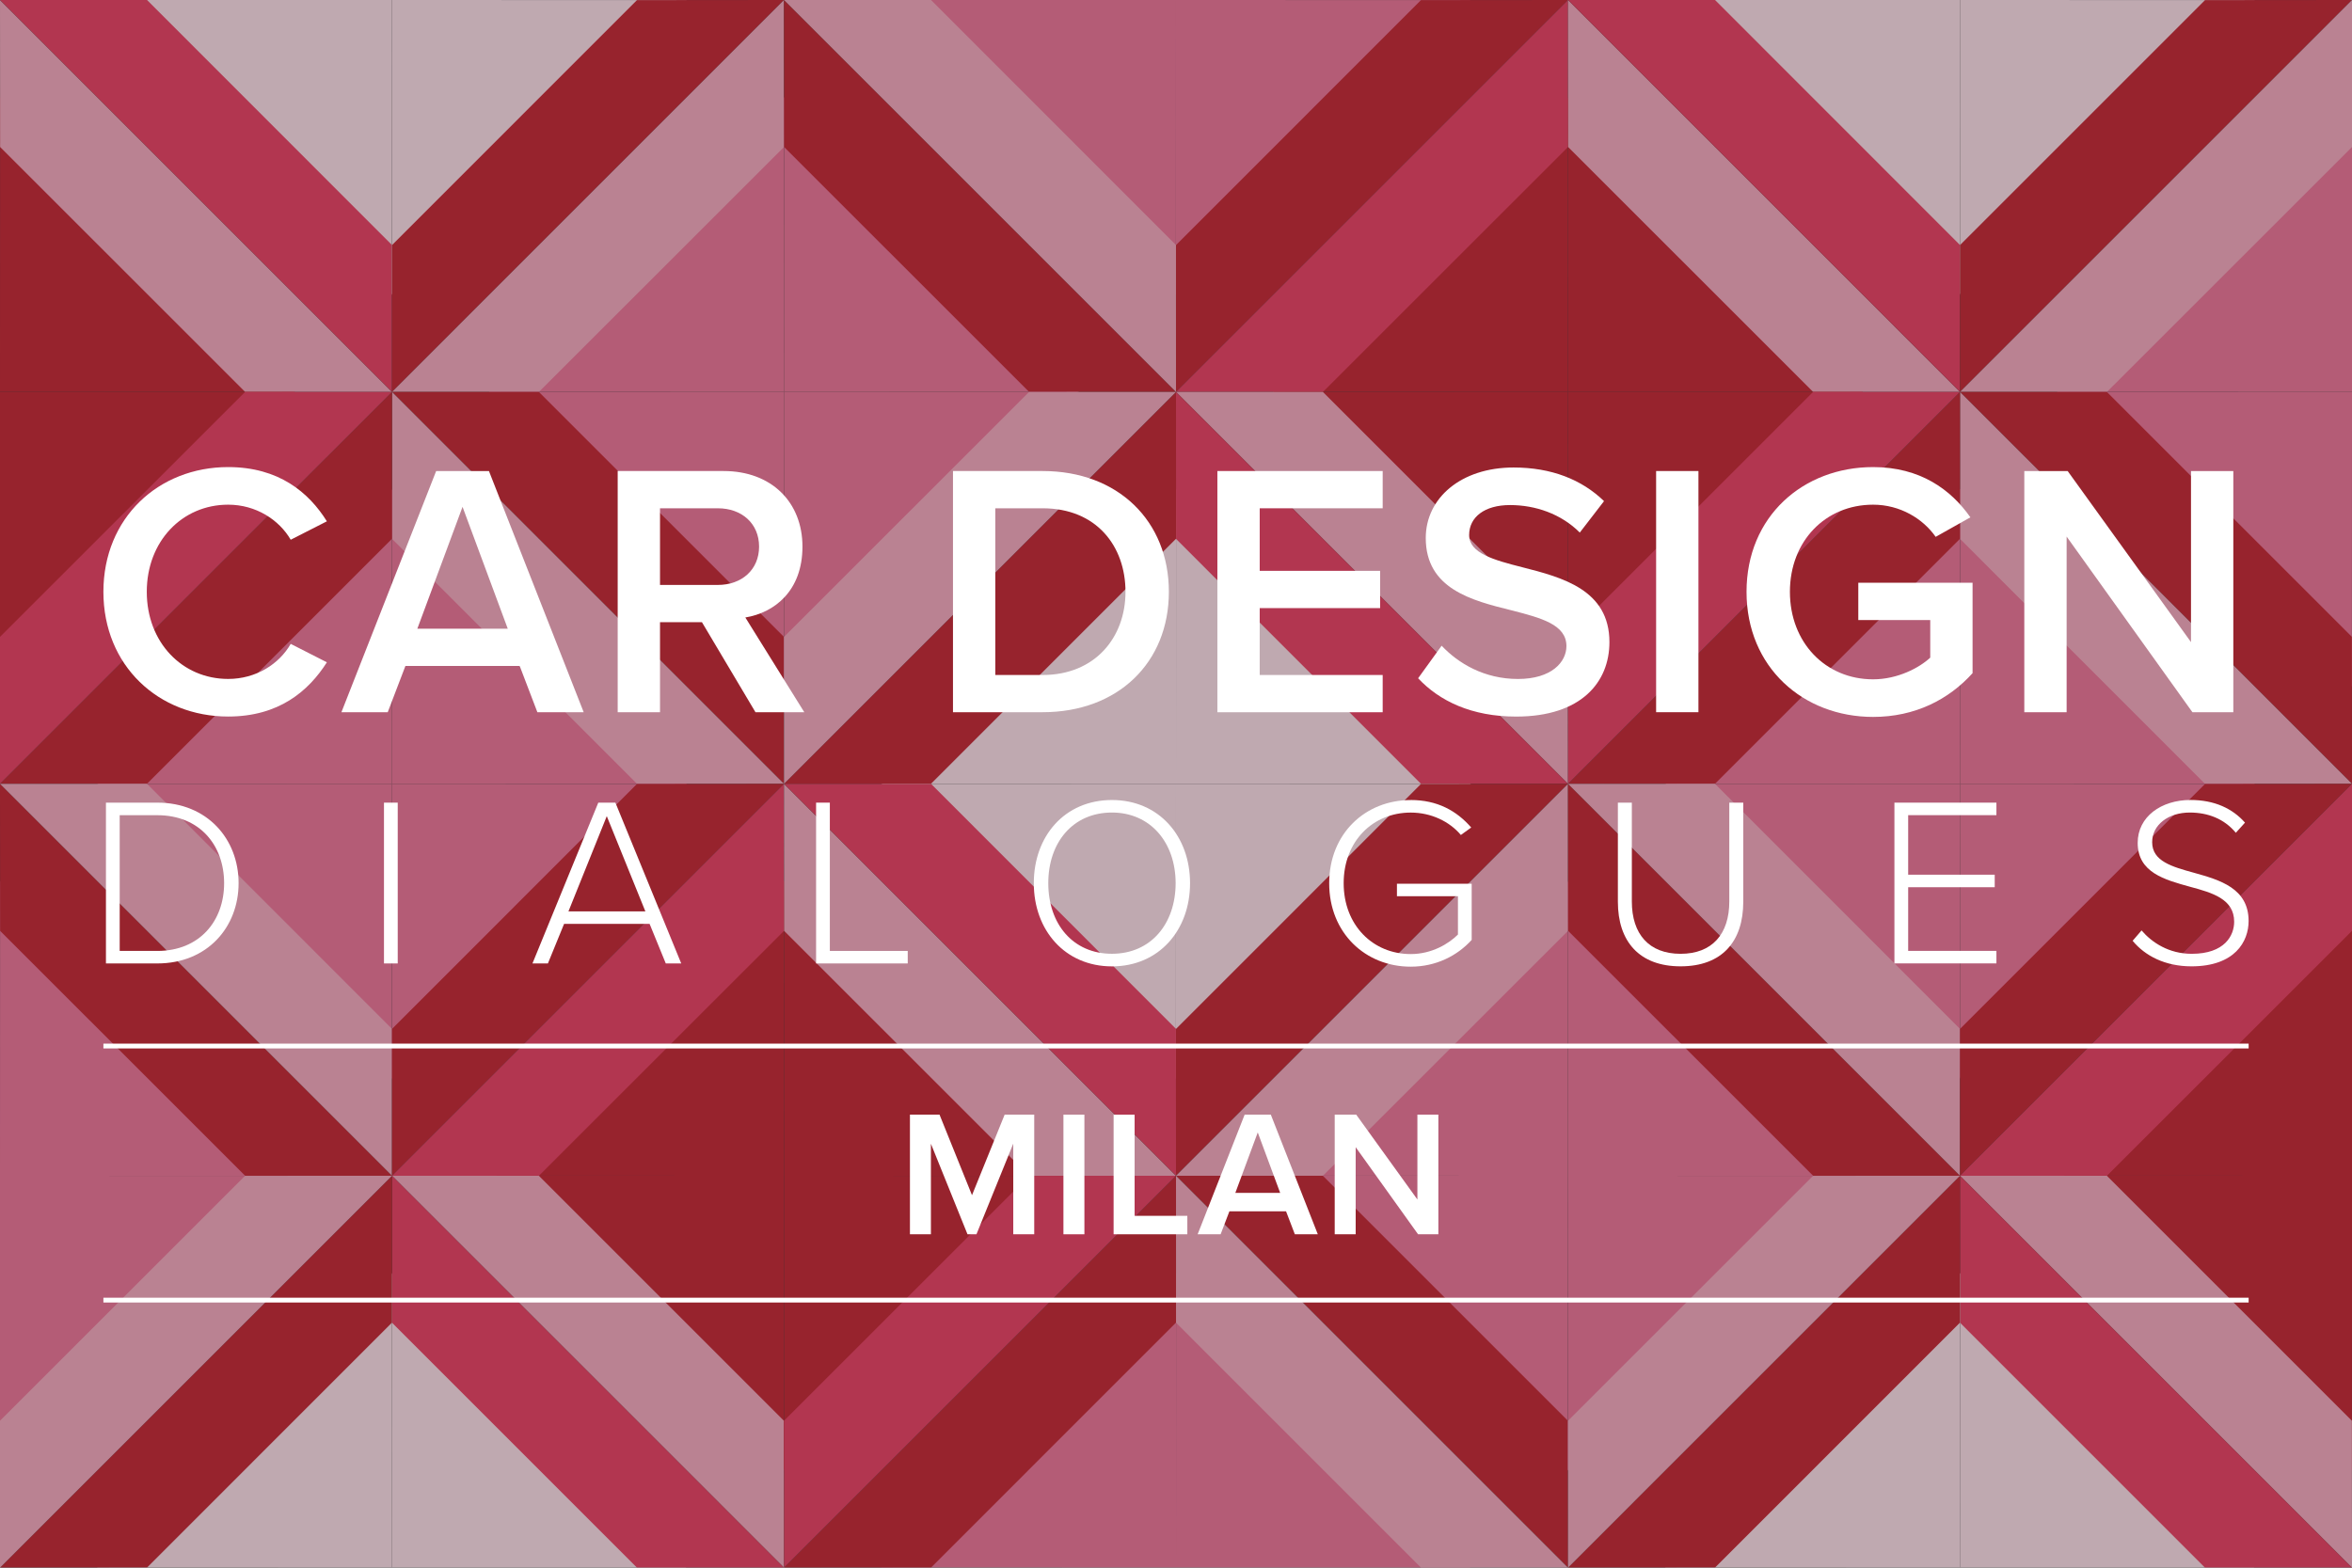 <?xml version="1.0" encoding="UTF-8"?><svg xmlns="http://www.w3.org/2000/svg" viewBox="0 0 554.1 369.4"><rect x="0" y="0" width="554.1" height="369.4" fill="#333333" stroke="none"/><defs><style>.cls-1{fill:#c21c2b;}.cls-2{fill:#fbdce6;}.cls-3{isolation:isolate;}.cls-4{fill:none;stroke:#fff;stroke-miterlimit:10;stroke-width:1.13px;}.cls-5{fill:#fff;}.cls-6{mix-blend-mode:overlay;opacity:.7;}.cls-7{fill:#eb6d93;}.cls-8{fill:#e8375c;}.cls-9{fill:#f3a4ba;}</style></defs><g class="cls-3"><g id="Layer_1"><g class="cls-6"><polygon class="cls-1" points=".02 22.86 0 92.35 69.31 92.35 .02 22.86"/><polygon class="cls-2" points="92.33 69.49 92.35 0 23.04 0 92.33 69.49"/><polygon class="cls-9" points="0 0 92.35 92.35 57.75 92.35 .03 34.64 0 0"/><polygon class="cls-8" points="92.35 92.35 0 0 34.64 0 92.34 57.73 92.35 92.35"/><polygon class="cls-2" points="161.84 .02 92.35 0 92.35 69.31 161.84 .02"/><polygon class="cls-7" points="115.21 92.33 184.7 92.35 184.7 23.04 115.21 92.33"/><polygon class="cls-1" points="184.7 0 92.35 92.35 92.35 57.75 150.06 .03 184.7 0"/><polygon class="cls-9" points="92.35 92.35 184.7 0 184.7 34.64 126.97 92.34 92.35 92.35"/><polygon class="cls-7" points="184.68 161.84 184.7 92.35 115.39 92.35 184.68 161.84"/><polygon class="cls-7" points="92.37 115.21 92.35 184.7 161.66 184.7 92.37 115.21"/><polygon class="cls-1" points="184.7 184.7 92.35 92.35 126.95 92.35 184.67 150.06 184.7 184.7"/><polygon class="cls-9" points="92.35 92.35 184.7 184.7 150.07 184.7 92.36 126.98 92.35 92.35"/><polygon class="cls-7" points="22.86 184.68 92.35 184.7 92.35 115.39 22.86 184.68"/><polygon class="cls-1" points="69.49 92.37 0 92.35 0 161.66 69.49 92.37"/><polygon class="cls-1" points="0 184.7 92.35 92.35 92.35 126.95 34.64 184.67 0 184.7"/><polygon class="cls-8" points="92.35 92.35 0 184.7 0 150.07 57.73 92.36 92.35 92.35"/><polygon class="cls-7" points="184.72 22.86 184.7 92.35 254.01 92.35 184.72 22.86"/><polygon class="cls-7" points="277.03 69.49 277.05 0 207.74 0 277.03 69.49"/><polygon class="cls-1" points="184.7 0 277.05 92.35 242.45 92.35 184.73 34.64 184.7 0"/><polygon class="cls-9" points="277.05 92.35 184.7 0 219.34 0 277.04 57.73 277.05 92.35"/><polygon class="cls-7" points="346.54 .02 277.05 0 277.05 69.31 346.54 .02"/><polygon class="cls-1" points="299.91 92.33 369.4 92.35 369.4 23.04 299.91 92.33"/><polygon class="cls-1" points="369.4 0 277.05 92.35 277.05 57.75 334.76 .03 369.4 0"/><polygon class="cls-8" points="277.05 92.35 369.4 0 369.4 34.64 311.68 92.34 277.05 92.35"/><polygon class="cls-1" points="369.38 161.84 369.4 92.35 300.09 92.35 369.38 161.84"/><polygon class="cls-2" points="277.07 115.21 277.05 184.7 346.36 184.7 277.07 115.21"/><polygon class="cls-9" points="369.4 184.7 277.05 92.35 311.65 92.35 369.37 150.06 369.4 184.7"/><polygon class="cls-8" points="277.05 92.35 369.4 184.7 334.77 184.7 277.06 126.98 277.05 92.35"/><polygon class="cls-2" points="207.56 184.68 277.05 184.7 277.05 115.39 207.56 184.68"/><polygon class="cls-7" points="254.19 92.37 184.7 92.35 184.7 161.66 254.19 92.37"/><polygon class="cls-1" points="184.7 184.7 277.05 92.35 277.05 126.95 219.34 184.67 184.7 184.7"/><polygon class="cls-9" points="277.05 92.35 184.7 184.7 184.7 150.07 242.43 92.36 277.05 92.35"/><polygon class="cls-1" points="369.42 22.86 369.4 92.35 438.71 92.35 369.42 22.86"/><polygon class="cls-2" points="461.73 69.49 461.75 0 392.45 0 461.73 69.49"/><polygon class="cls-9" points="369.4 0 461.75 92.35 427.15 92.35 369.43 34.64 369.4 0"/><polygon class="cls-8" points="461.75 92.35 369.4 0 404.04 0 461.74 57.73 461.75 92.35"/><polygon class="cls-2" points="531.24 .02 461.75 0 461.75 69.31 531.24 .02"/><polygon class="cls-7" points="484.61 92.33 554.1 92.35 554.1 23.04 484.61 92.33"/><polygon class="cls-1" points="554.1 0 461.75 92.35 461.75 57.75 519.47 .03 554.1 0"/><polygon class="cls-9" points="461.75 92.35 554.1 0 554.1 34.64 496.38 92.34 461.75 92.35"/><polygon class="cls-7" points="554.08 161.84 554.1 92.35 484.79 92.35 554.08 161.84"/><polygon class="cls-7" points="461.77 115.21 461.75 184.7 531.06 184.7 461.77 115.21"/><polygon class="cls-1" points="554.1 184.7 461.75 92.35 496.35 92.35 554.07 150.06 554.1 184.7"/><polygon class="cls-9" points="461.75 92.35 554.1 184.7 519.47 184.7 461.76 126.98 461.75 92.35"/><polygon class="cls-7" points="392.27 184.68 461.75 184.7 461.75 115.39 392.27 184.68"/><polygon class="cls-1" points="438.89 92.37 369.4 92.35 369.4 161.66 438.89 92.37"/><polygon class="cls-1" points="369.4 184.7 461.75 92.35 461.75 126.95 404.04 184.67 369.4 184.7"/><polygon class="cls-8" points="461.75 92.35 369.4 184.7 369.4 150.07 427.13 92.36 461.75 92.35"/><polygon class="cls-7" points=".02 207.57 0 277.05 69.31 277.05 .02 207.57"/><polygon class="cls-7" points="92.33 254.19 92.35 184.7 23.04 184.7 92.33 254.19"/><polygon class="cls-1" points="0 184.7 92.35 277.05 57.75 277.05 .03 219.34 0 184.7"/><polygon class="cls-9" points="92.35 277.05 0 184.7 34.64 184.7 92.34 242.43 92.35 277.05"/><polygon class="cls-7" points="161.84 184.72 92.35 184.7 92.35 254.01 161.84 184.72"/><polygon class="cls-1" points="115.21 277.03 184.7 277.05 184.7 207.75 115.21 277.03"/><polygon class="cls-1" points="184.7 184.7 92.35 277.05 92.35 242.45 150.06 184.73 184.7 184.7"/><polygon class="cls-8" points="92.35 277.05 184.7 184.7 184.7 219.34 126.97 277.04 92.35 277.05"/><polygon class="cls-1" points="184.68 346.54 184.7 277.05 115.39 277.05 184.68 346.54"/><polygon class="cls-2" points="92.37 299.91 92.35 369.4 161.66 369.4 92.37 299.91"/><polygon class="cls-9" points="184.7 369.4 92.35 277.05 126.95 277.05 184.67 334.77 184.7 369.4"/><polygon class="cls-8" points="92.35 277.05 184.7 369.4 150.07 369.4 92.36 311.68 92.35 277.05"/><polygon class="cls-2" points="22.86 369.38 92.35 369.4 92.35 300.09 22.86 369.38"/><polygon class="cls-7" points="69.49 277.07 0 277.05 0 346.36 69.49 277.07"/><polygon class="cls-1" points="0 369.4 92.35 277.05 92.35 311.65 34.64 369.37 0 369.4"/><polygon class="cls-9" points="92.35 277.05 0 369.4 0 334.77 57.73 277.06 92.35 277.05"/><polygon class="cls-1" points="184.72 207.57 184.7 277.05 254.01 277.05 184.72 207.57"/><polygon class="cls-2" points="277.03 254.19 277.05 184.7 207.74 184.7 277.03 254.19"/><polygon class="cls-9" points="184.7 184.7 277.05 277.05 242.45 277.05 184.73 219.34 184.7 184.7"/><polygon class="cls-8" points="277.05 277.05 184.7 184.7 219.34 184.7 277.04 242.43 277.05 277.05"/><polygon class="cls-2" points="346.54 184.72 277.05 184.7 277.05 254.01 346.54 184.72"/><polygon class="cls-7" points="299.91 277.03 369.4 277.05 369.4 207.75 299.91 277.03"/><polygon class="cls-1" points="369.4 184.7 277.05 277.05 277.05 242.45 334.76 184.73 369.4 184.7"/><polygon class="cls-9" points="277.05 277.05 369.4 184.7 369.4 219.34 311.68 277.04 277.05 277.05"/><polygon class="cls-7" points="369.38 346.54 369.4 277.05 300.09 277.05 369.38 346.54"/><polygon class="cls-7" points="277.07 299.91 277.05 369.4 346.36 369.4 277.07 299.91"/><polygon class="cls-1" points="369.4 369.4 277.05 277.05 311.65 277.05 369.37 334.77 369.4 369.4"/><polygon class="cls-9" points="277.05 277.05 369.4 369.4 334.77 369.4 277.06 311.68 277.05 277.05"/><polygon class="cls-7" points="207.56 369.38 277.05 369.4 277.05 300.09 207.56 369.38"/><polygon class="cls-1" points="254.19 277.07 184.7 277.05 184.7 346.36 254.19 277.07"/><polygon class="cls-1" points="184.7 369.4 277.05 277.05 277.05 311.65 219.34 369.37 184.7 369.4"/><polygon class="cls-8" points="277.05 277.05 184.7 369.4 184.7 334.77 242.43 277.06 277.05 277.05"/><polygon class="cls-7" points="369.42 207.57 369.4 277.05 438.71 277.05 369.42 207.57"/><polygon class="cls-7" points="461.73 254.19 461.75 184.7 392.45 184.7 461.73 254.19"/><polygon class="cls-1" points="369.4 184.7 461.75 277.05 427.15 277.05 369.43 219.34 369.4 184.7"/><polygon class="cls-9" points="461.75 277.05 369.4 184.7 404.04 184.7 461.74 242.43 461.75 277.05"/><polygon class="cls-7" points="531.24 184.72 461.75 184.7 461.75 254.01 531.24 184.72"/><polygon class="cls-1" points="484.61 277.03 554.1 277.05 554.1 207.75 484.61 277.03"/><polygon class="cls-1" points="554.1 184.7 461.75 277.05 461.75 242.45 519.47 184.73 554.1 184.7"/><polygon class="cls-8" points="461.75 277.05 554.1 184.7 554.1 219.34 496.38 277.04 461.75 277.05"/><polygon class="cls-1" points="554.08 346.54 554.1 277.05 484.79 277.05 554.08 346.54"/><polygon class="cls-2" points="461.77 299.91 461.75 369.4 531.06 369.4 461.77 299.91"/><polygon class="cls-9" points="554.1 369.4 461.75 277.05 496.35 277.05 554.07 334.77 554.1 369.4"/><polygon class="cls-8" points="461.75 277.05 554.1 369.4 519.47 369.4 461.76 311.68 461.75 277.05"/><polygon class="cls-2" points="392.27 369.38 461.75 369.4 461.75 300.09 392.27 369.38"/><polygon class="cls-7" points="438.89 277.07 369.4 277.05 369.4 346.36 438.89 277.07"/><polygon class="cls-1" points="369.4 369.4 461.75 277.05 461.75 311.65 404.04 369.37 369.4 369.4"/><polygon class="cls-9" points="461.75 277.05 369.4 369.4 369.4 334.77 427.13 277.06 461.75 277.05"/></g><path class="cls-5" d="M24.36,139.45c0-17.47,13.04-29.39,29.39-29.39,11.93,0,19,5.96,23.26,12.78l-8.52,4.34c-2.73-4.69-8.18-8.26-14.74-8.26-10.82,0-19.17,8.61-19.17,20.53s8.35,20.53,19.17,20.53c6.56,0,12.01-3.49,14.74-8.26l8.52,4.34c-4.35,6.82-11.33,12.78-23.26,12.78-16.36,0-29.39-11.93-29.39-29.39Z"/><path class="cls-5" d="M122.43,156.92h-26.92l-4.17,10.91h-10.91l22.32-56.83h12.44l22.32,56.83h-10.91l-4.17-10.91ZM98.32,148.14h21.3l-10.65-28.71-10.65,28.71Z"/><path class="cls-5" d="M165.37,146.61h-9.88v21.21h-9.97v-56.83h24.96c11.25,0,18.57,7.33,18.57,17.81s-6.65,15.59-13.46,16.7l13.89,22.32h-11.5l-12.61-21.21ZM169.12,119.77h-13.63v18.06h13.63c5.62,0,9.71-3.58,9.71-9.03s-4.09-9.03-9.71-9.03Z"/><path class="cls-5" d="M224.51,110.99h21.13c17.72,0,29.73,11.76,29.73,28.46s-12.01,28.37-29.73,28.37h-21.13v-56.83ZM245.64,159.05c12.35,0,19.51-8.86,19.51-19.6s-6.82-19.68-19.51-19.68h-11.16v39.28h11.16Z"/><path class="cls-5" d="M286.8,110.99h38.94v8.78h-28.97v14.74h28.37v8.78h-28.37v15.76h28.97v8.78h-38.94v-56.83Z"/><path class="cls-5" d="M339.63,152.15c3.92,4.17,10.05,7.84,17.98,7.84s11.42-4,11.42-7.75c0-5.11-6.05-6.65-12.95-8.43-9.29-2.3-20.19-5.03-20.19-17.04,0-9.37,8.26-16.61,20.7-16.61,8.86,0,16.02,2.81,21.3,7.92l-5.71,7.41c-4.43-4.43-10.48-6.48-16.44-6.48s-9.63,2.81-9.63,7.07,5.79,5.88,12.52,7.58c9.37,2.39,20.53,5.28,20.53,17.64,0,9.46-6.65,17.55-21.98,17.55-10.48,0-18.06-3.66-23.09-9.03l5.54-7.67Z"/><path class="cls-5" d="M390.16,110.99h9.97v56.83h-9.97v-56.83Z"/><path class="cls-5" d="M441.28,110.06c11.08,0,18.32,5.28,22.92,11.84l-8.18,4.6c-2.98-4.26-8.35-7.58-14.74-7.58-11.25,0-19.6,8.61-19.6,20.53s8.35,20.62,19.6,20.62c5.79,0,10.91-2.73,13.46-5.11v-8.86h-16.95v-8.78h26.92v21.3c-5.62,6.22-13.55,10.31-23.43,10.31-16.44,0-29.82-11.67-29.82-29.48s13.38-29.39,29.82-29.39Z"/><path class="cls-5" d="M486.87,126.42v41.41h-9.97v-56.83h10.22l29.05,40.3v-40.3h9.97v56.83h-9.63l-29.65-41.41Z"/><path class="cls-5" d="M24.96,189.13h12.1c11.76,0,19.15,8.58,19.15,18.97s-7.39,18.92-19.15,18.92h-12.1v-37.89ZM37.06,224.07c10,0,15.74-7.1,15.74-15.96s-5.68-16.02-15.74-16.02h-8.86v31.98h8.86Z"/><path class="cls-5" d="M90.46,189.13h3.24v37.89h-3.24v-37.89Z"/><path class="cls-5" d="M153.06,217.7h-20.17l-3.81,9.32h-3.64l15.51-37.89h4.03l15.51,37.89h-3.64l-3.81-9.32ZM133.92,214.75h18.12l-9.09-22.44-9.03,22.44Z"/><path class="cls-5" d="M192.26,189.13h3.24v34.94h18.35v2.95h-21.59v-37.89Z"/><path class="cls-5" d="M261.96,188.51c11.08,0,18.4,8.52,18.4,19.6s-7.33,19.6-18.4,19.6-18.41-8.52-18.41-19.6,7.27-19.6,18.41-19.6ZM261.96,191.46c-9.2,0-15,7.04-15,16.64s5.79,16.64,15,16.64,15-7.1,15-16.64-5.91-16.64-15-16.64Z"/><path class="cls-5" d="M332.34,188.51c6.25,0,10.79,2.5,14.26,6.48l-2.44,1.76c-2.67-3.18-6.99-5.28-11.82-5.28-8.92,0-15.79,6.76-15.79,16.64s6.87,16.7,15.79,16.7c5.06,0,9.03-2.5,11.13-4.6v-9.03h-14.37v-2.95h17.61v13.24c-3.41,3.75-8.41,6.31-14.37,6.31-10.68,0-19.2-7.95-19.2-19.66s8.52-19.6,19.2-19.6Z"/><path class="cls-5" d="M381.14,189.13h3.3v23.29c0,7.67,4.03,12.33,11.48,12.33s11.48-4.66,11.48-12.33v-23.29h3.29v23.35c0,9.37-5,15.22-14.77,15.22s-14.77-5.91-14.77-15.22v-23.35Z"/><path class="cls-5" d="M446.3,189.13h24.03v2.95h-20.79v14.03h20.39v2.95h-20.39v15h20.79v2.95h-24.03v-37.89Z"/><path class="cls-5" d="M504.52,219.24c2.44,2.84,6.42,5.51,11.82,5.51,7.78,0,10-4.32,10-7.56,0-5.34-5.11-6.82-10.4-8.24-5.97-1.65-12.33-3.35-12.33-10.34,0-6.19,5.57-10.11,12.44-10.11,5.62,0,9.88,1.99,12.84,5.34l-2.16,2.39c-2.73-3.3-6.59-4.77-10.85-4.77-5.06,0-8.86,2.9-8.86,6.99,0,4.49,4.72,5.79,9.88,7.21,6.08,1.7,12.84,3.64,12.84,11.36,0,4.83-3.24,10.68-13.46,10.68-6.25,0-10.96-2.5-13.86-6.02l2.1-2.44Z"/><path class="cls-5" d="M238.7,269.5l-8.66,21.34h-2.11l-8.62-21.34v21.34h-4.94v-28.19h6.97l7.65,18.98,7.69-18.98h6.97v28.19h-4.94v-21.34Z"/><path class="cls-5" d="M250.53,262.65h4.94v28.19h-4.94v-28.19Z"/><path class="cls-5" d="M262.36,262.65h4.94v23.84h12.42v4.35h-17.37v-28.19Z"/><path class="cls-5" d="M302.98,285.43h-13.35l-2.07,5.41h-5.41l11.07-28.19h6.17l11.07,28.19h-5.41l-2.07-5.41ZM291.02,281.08h10.57l-5.28-14.24-5.28,14.24Z"/><path class="cls-5" d="M319.38,270.3v20.54h-4.94v-28.19h5.07l14.41,19.99v-19.99h4.94v28.19h-4.78l-14.71-20.54Z"/><line class="cls-4" x1="24.36" y1="246.48" x2="529.75" y2="246.48"/><line class="cls-4" x1="24.36" y1="306.35" x2="529.75" y2="306.35"/></g></g></svg>